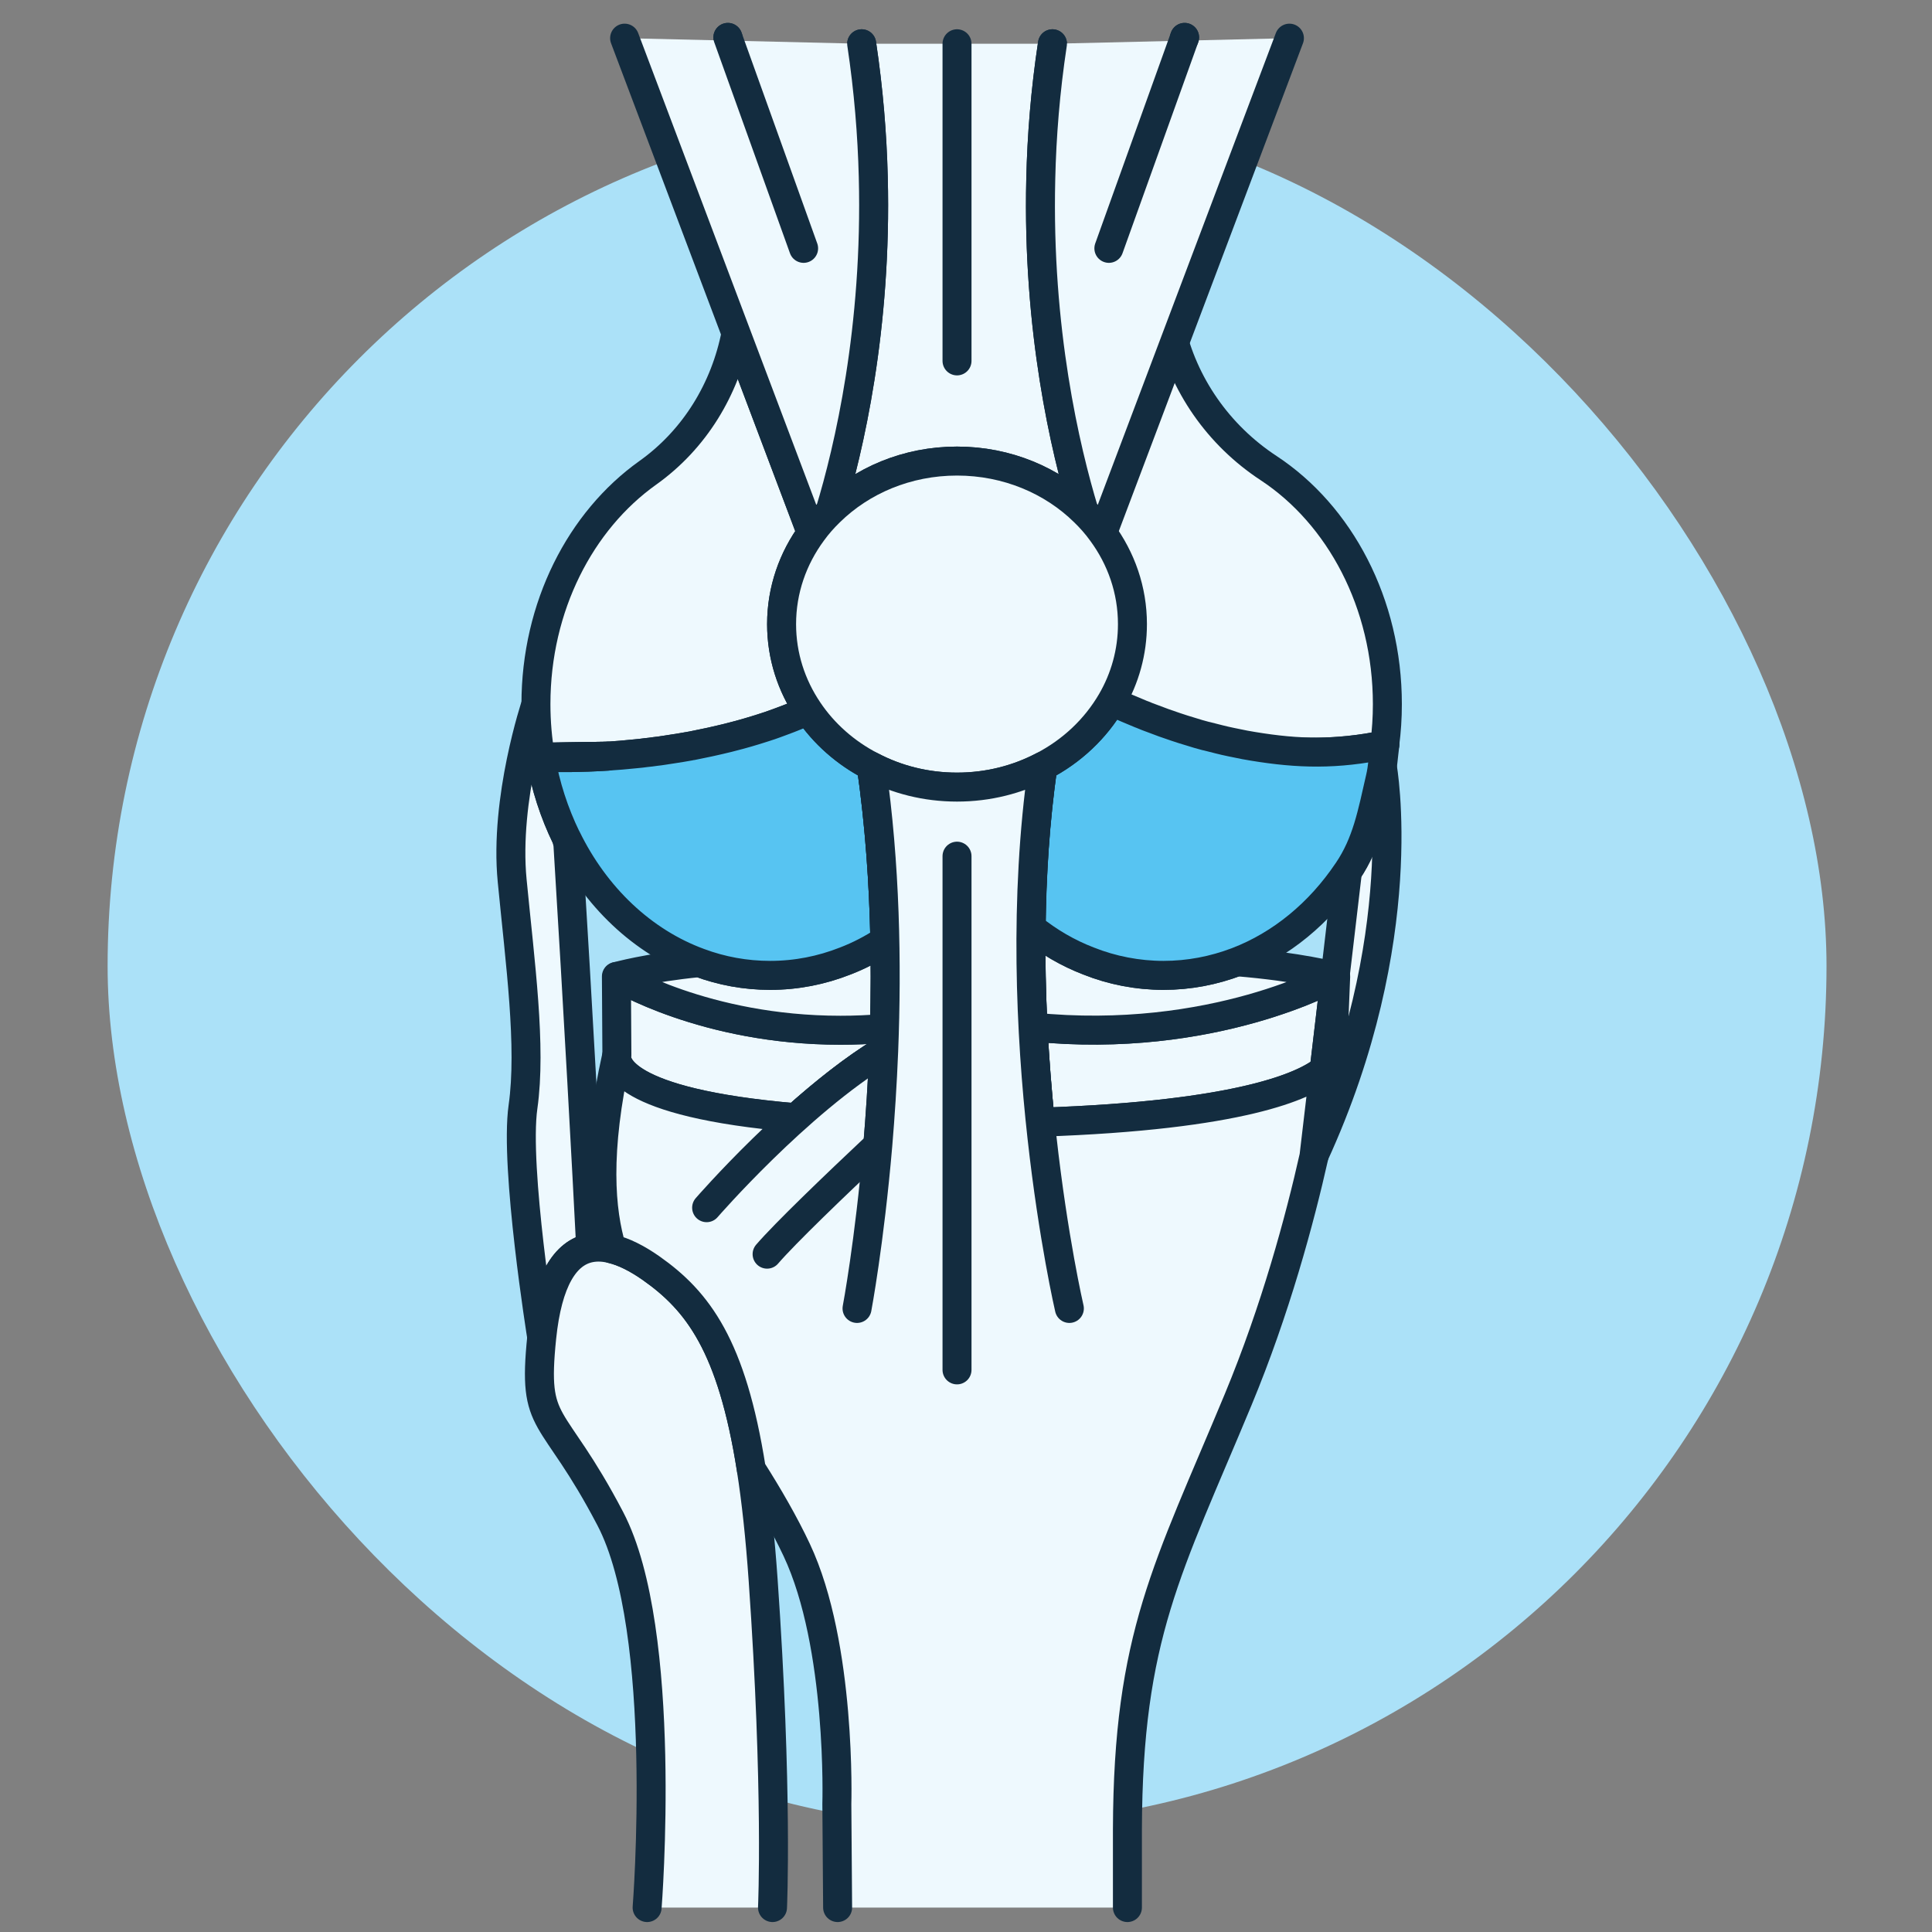 <?xml version="1.0" encoding="UTF-8"?>
<svg id="Layer_2" data-name="Layer 2" xmlns="http://www.w3.org/2000/svg" viewBox="0 0 200 200">
  <rect x="0" y="0" width="200" height="200" fill="#808080" stroke="none"/>
  <defs>
    <style>
      .cls-1 {
        fill: #57c4f2;
      }

      .cls-1, .cls-2 {
        stroke: #132c3f;
        stroke-linecap: round;
        stroke-linejoin: round;
        stroke-width: 3px;
      }

      .cls-2 {
        fill: #eef9fe;
      }

      .cls-3 {
        fill: #abe1f8;
        stroke-width: 0px;
      }
    </style>
  </defs>
  <rect class="cls-3" x="11.14" y="11.03" width="177.94" height="177.94" rx="88.97" ry="88.97"/>
  <path class="cls-2" d="m136.03,119.63s0-.03,0-.04v-.05s0-.03,0-.03v-.04s1.04-8.73,1.04-8.73l1.14-9.66,1.28-10.88h0s0-.02.01-.02c1.98-2.92,2.74-7.16,3.59-10.86,0,0,3.27,17.82-7.07,40.31Z"/>
  <path class="cls-2" d="m61.15,129.17c-2.67.48-4.47,3.44-5.07,9.27,0,0-2.83-17.6-1.94-23.86.89-6.26-.3-14.92-1.12-23.41-.83-8.48,2.46-18.28,2.46-18.28,0,1.88.16,3.71.47,5.49.51,2.98,1.43,5.78,2.68,8.34h.01s.15.68.15.68c1.08,17.52,1.95,33.66,2.36,41.77Z"/>
  <path class="cls-2" d="m56.74,78.41c-.51-.01-.79-.03-.79-.03h.78s.01.03.01.03Z"/>
  <path class="cls-2" d="m137.91,109.78c-.04.32-.6,4.07-1.86,9.69l1.03-8.73c.63-.52.8-.88.83-.96Z"/>
  <path class="cls-2" d="m91.56,106.45c-.02.78-.05,1.55-.08,2.31-3.12,1.89-6.28,4.44-9.09,6.95-18.41-1.56-18.65-5.73-18.55-6.44,0-.06.02-.1.02-.1l-.05-8.09h.05s9.09,5.57,23.14,5.57c1.47,0,2.99-.06,4.56-.2Z"/>
  <path class="cls-2" d="m138.22,101.08l-1.14,9.66c-1.97,1.61-8.46,4.73-29.39,5.43-.31-3.06-.58-6.37-.76-9.85,18.66,1.89,31.29-5.24,31.29-5.24Z"/>
  <path class="cls-2" d="m138.27,101.08l-.35,8.68s0,.01-.01.02c-.03.08-.2.44-.83.96l1.14-9.66h.05Z"/>
  <path class="cls-2" d="m66.99,197.47s2.27-28.63-3.81-40.25c-6.07-11.61-8.09-9.14-7.1-18.78.6-5.83,2.4-8.79,5.07-9.27.67-.12,1.4-.09,2.18.11,1.23.29,2.6.97,4.07,2,4.83,3.4,8.36,8.01,10.37,20.78v.02c.51,3.25.92,7.04,1.23,11.48,1.53,21.84.97,33.91.97,33.91"/>
  <path class="cls-2" d="m80.91,64.61c0,3.29,1.01,6.35,2.76,8.94-.91.41-1.82.78-2.75,1.12-.41.16-.83.3-1.24.45-.15.04-.3.1-.46.15-.33.11-.65.21-.98.31-.56.17-1.13.34-1.69.49-.4.11-.79.21-1.19.31-.65.16-1.3.31-1.94.45-.61.13-1.2.25-1.79.37-.08,0-.16.02-.23.04-.59.11-1.18.2-1.75.29-.31.05-.61.1-.91.14-.3.05-.6.09-.89.12-.33.05-.65.09-.97.12-.36.05-.71.09-1.06.12-1.04.11-2.03.19-2.95.25l-6.14.09h-.78c-.31-1.77-.47-3.6-.47-5.48,0-10.12,4.63-18.99,11.56-23.93,4.87-3.46,8.04-8.7,9.15-14.46l7.77,20.58h.12c-2,2.71-3.17,5.99-3.17,9.53Z"/>
  <path class="cls-2" d="m62.87,78.28c-2.84.18-5.03.16-6.13.13-.51-.01-.79-.03-.79-.03h.78s6.14-.1,6.14-.1Z"/>
  <path class="cls-2" d="m143.62,72.89c0,1.41-.09,2.8-.27,4.15v.06c-5,1.04-9.97.95-14.69.17-.55-.09-1.11-.19-1.65-.31-.43-.08-.86-.18-1.28-.27-.2-.05-.39-.09-.58-.14-.45-.11-.89-.22-1.34-.34-.01,0-.02,0-.03,0-.53-.15-1.06-.3-1.58-.46-.52-.15-1.04-.32-1.55-.49-.82-.27-1.62-.56-2.42-.87-.34-.12-.67-.25-1-.39-.07-.02-.14-.05-.21-.08-.46-.19-.91-.38-1.36-.57-.07-.03-.14-.06-.21-.09-.24-.11-.48-.21-.72-.32-.24-.11-.48-.22-.71-.33,1.38-2.37,2.16-5.1,2.16-7.99,0-3.54-1.17-6.82-3.17-9.53h.12l8.02-21.25c1.32,5.94,4.97,11.2,10.18,14.62,7.34,4.83,12.29,13.97,12.29,24.44Z"/>
  <path class="cls-2" d="m115.07,72.6c.23.11.47.22.71.33-.24-.1-.47-.21-.71-.32h0Z"/>
  <path class="cls-2" d="m108.95,4.53c-.74,4.88-1.11,9.56-1.21,13.98-.38,15.61,2.54,28.03,4.5,34.48-3.3-3.24-7.98-5.26-13.17-5.26s-9.87,2.02-13.17,5.26c1.97-6.48,4.91-18.98,4.5-34.69-.11-4.36-.48-8.97-1.2-13.77"/>
  <line class="cls-2" x1="75.38" y1="3.95" x2="75.35" y2="3.87"/>
  <line class="cls-2" x1="83.19" y1="25.71" x2="80.49" y2="18.18"/>
  <line class="cls-2" x1="117.33" y1="18.63" x2="114.79" y2="25.71"/>
  <path class="cls-2" d="m89.2,4.53c.72,4.8,1.09,9.41,1.2,13.77.41,15.71-2.53,28.21-4.5,34.69-.67.65-1.28,1.34-1.82,2.09h-.12l-7.77-20.58-11.53-30.55"/>
  <path class="cls-2" d="m133.48,3.95l-11.28,29.88-8.02,21.25h-.12c-.54-.75-1.15-1.44-1.82-2.09-1.96-6.45-4.88-18.87-4.5-34.48.1-4.42.47-9.1,1.21-13.98"/>
  <line class="cls-2" x1="122.63" y1="3.87" x2="122.6" y2="3.95"/>
  <path class="cls-2" d="m138.22,101.08s-12.63,7.13-31.29,5.24c-.08-1.71-.14-3.46-.18-5.24,0-.34-.01-.67-.01-1.01-.03-1.33-.03-2.67,0-4.03,1.81,1.46,3.8,2.62,5.93,3.44,2.43.97,5.05,1.49,7.76,1.49s5.21-.5,7.61-1.41c6.43.53,10.18,1.52,10.18,1.52Z"/>
  <path class="cls-1" d="m143.36,77.1c-.14,1.05-.23,2.43-.47,3.43-.85,3.7-1.39,6.73-3.37,9.65-.01,0-.01.01-.01.01h0c-2.9,4.32-6.88,7.62-11.46,9.37-2.4.91-4.95,1.41-7.61,1.41s-5.33-.52-7.76-1.49c-2.13-.82-4.12-1.98-5.93-3.44.05-5.45.41-11.11,1.21-16.72,3.01-1.56,5.47-3.89,7.12-6.71.24.11.47.22.71.32.24.11.48.21.72.32.07.03.14.06.21.09.45.19.9.38,1.36.57.07.03.14.06.21.08.33.14.66.27,1,.39.8.31,1.6.6,2.42.87.51.17,1.03.34,1.55.49.52.17,1.05.32,1.58.46.01,0,.02,0,.03,0,.45.12.89.23,1.34.34.19.05.38.09.58.14.42.09.85.19,1.28.27.54.12,1.1.22,1.65.31,4.72.78,8.65.87,13.65-.17Z"/>
  <path class="cls-2" d="m91.64,101.08c0,1.83-.03,3.62-.08,5.37-1.57.14-3.09.2-4.56.2-14.05,0-23.14-5.57-23.14-5.57,0,0,3.12-.89,8.52-1.43,2.31.86,4.78,1.32,7.34,1.32,2.72,0,5.32-.52,7.76-1.48,1.44-.55,2.82-1.27,4.12-2.13.02.85.03,1.69.03,2.53.01.4.01.79.01,1.19Z"/>
  <path class="cls-1" d="m91.6,97.36c-1.3.86-2.68,1.58-4.12,2.13-2.44.96-5.04,1.48-7.76,1.48-2.56,0-5.03-.46-7.34-1.32-5.87-2.15-10.77-6.82-13.74-12.92h-.01c-1.25-2.57-2.17-5.37-2.68-8.35,0,0,.28.02.79.03,1.1.03,3.29.05,6.13-.13.92-.06,1.91-.14,2.95-.25.35-.03.7-.07,1.06-.12.32-.03.64-.07.97-.12.29-.03.59-.07.89-.12.3-.04.6-.09.91-.14.57-.09,1.16-.18,1.75-.29.07-.02.15-.03.23-.04.59-.12,1.18-.24,1.79-.37.64-.14,1.29-.29,1.94-.45.4-.1.79-.2,1.19-.31.56-.15,1.13-.32,1.69-.49.33-.1.65-.2.98-.31.16-.05.31-.11.46-.15.41-.15.83-.29,1.24-.45.93-.34,1.84-.71,2.75-1.12,1.61,2.4,3.86,4.39,6.53,5.77.87,6.06,1.29,12.19,1.4,18.04Z"/>
  <path class="cls-2" d="m115.78,72.93c-.24-.1-.47-.21-.71-.32h0c.23.1.47.21.71.32Z"/>
  <path class="cls-2" d="m62.87,78.28c-2.84.18-5.03.16-6.13.13-.51-.01-.79-.03-.79-.03h.78s6.14-.1,6.14-.1Z"/>
  <path class="cls-2" d="m86.71,197.47l-.08-10.72s.51-16.4-4.16-26.31c-1.25-2.66-2.9-5.53-4.7-8.36v-.02c-2.01-12.77-5.54-17.38-10.37-20.78-1.47-1.03-2.84-1.71-4.07-2-1.17-3.9-1.73-9.96.51-20.01-.1.71.14,4.88,18.55,6.44,2.81-2.51,5.97-5.06,9.09-6.95.03-.76.06-1.53.08-2.31.05-1.75.08-3.54.08-5.37,0-.4,0-.79-.01-1.19,0-.84-.01-1.68-.03-2.53-.11-5.85-.53-11.98-1.4-18.04,2.62,1.38,5.65,2.16,8.87,2.16s6.25-.78,8.88-2.16c-.8,5.61-1.16,11.27-1.21,16.72-.03,1.36-.03,2.7,0,4.03,0,.34.01.67.01,1.01.04,1.78.1,3.53.18,5.24.18,3.48.45,6.79.76,9.85,20.93-.7,27.42-3.82,29.39-5.43l-1.03,8.73v.04s-.01.03-.01.03v.05s0,.03,0,.04c-1.5,6.69-4.01,15.96-7.86,25.24-7.29,17.55-11.41,24.44-11.47,44.5v8.1"/>
  <path class="cls-2" d="m117.23,64.61c0,2.89-.78,5.62-2.16,7.99h0c-1.65,2.83-4.11,5.16-7.12,6.72-2.63,1.38-5.66,2.16-8.88,2.16s-6.25-.78-8.87-2.16c-2.67-1.38-4.92-3.37-6.53-5.77-1.75-2.59-2.76-5.65-2.76-8.94,0-3.54,1.17-6.82,3.17-9.53.54-.75,1.15-1.44,1.82-2.09,3.3-3.24,7.98-5.26,13.17-5.26s9.87,2.02,13.17,5.26c.67.65,1.28,1.34,1.82,2.09,2,2.71,3.17,5.99,3.17,9.53Z"/>
  <path class="cls-2" d="m73.15,125.02s9.39-10.83,18.33-16.25c-.14,3.49-.36,6.78-.61,9.77-4.49,4.22-9.6,9.13-11.46,11.29"/>
  <path class="cls-2" d="m88.72,135.45s1.28-6.78,2.15-16.91c.25-2.99.47-6.28.61-9.77.35-8.97.18-19.29-1.28-29.45,2.62,1.38,5.65,2.16,8.87,2.16s6.25-.78,8.88-2.16c-3.91,27.47,2.75,56.13,2.75,56.13"/>
  <line class="cls-2" x1="99.07" y1="88.63" x2="99.07" y2="141.81"/>
  <line class="cls-2" x1="83.19" y1="25.71" x2="75.35" y2="3.87"/>
  <line class="cls-2" x1="122.63" y1="3.87" x2="114.79" y2="25.71"/>
  <line class="cls-2" x1="99.07" y1="4.53" x2="99.07" y2="37.36"/>
</svg>